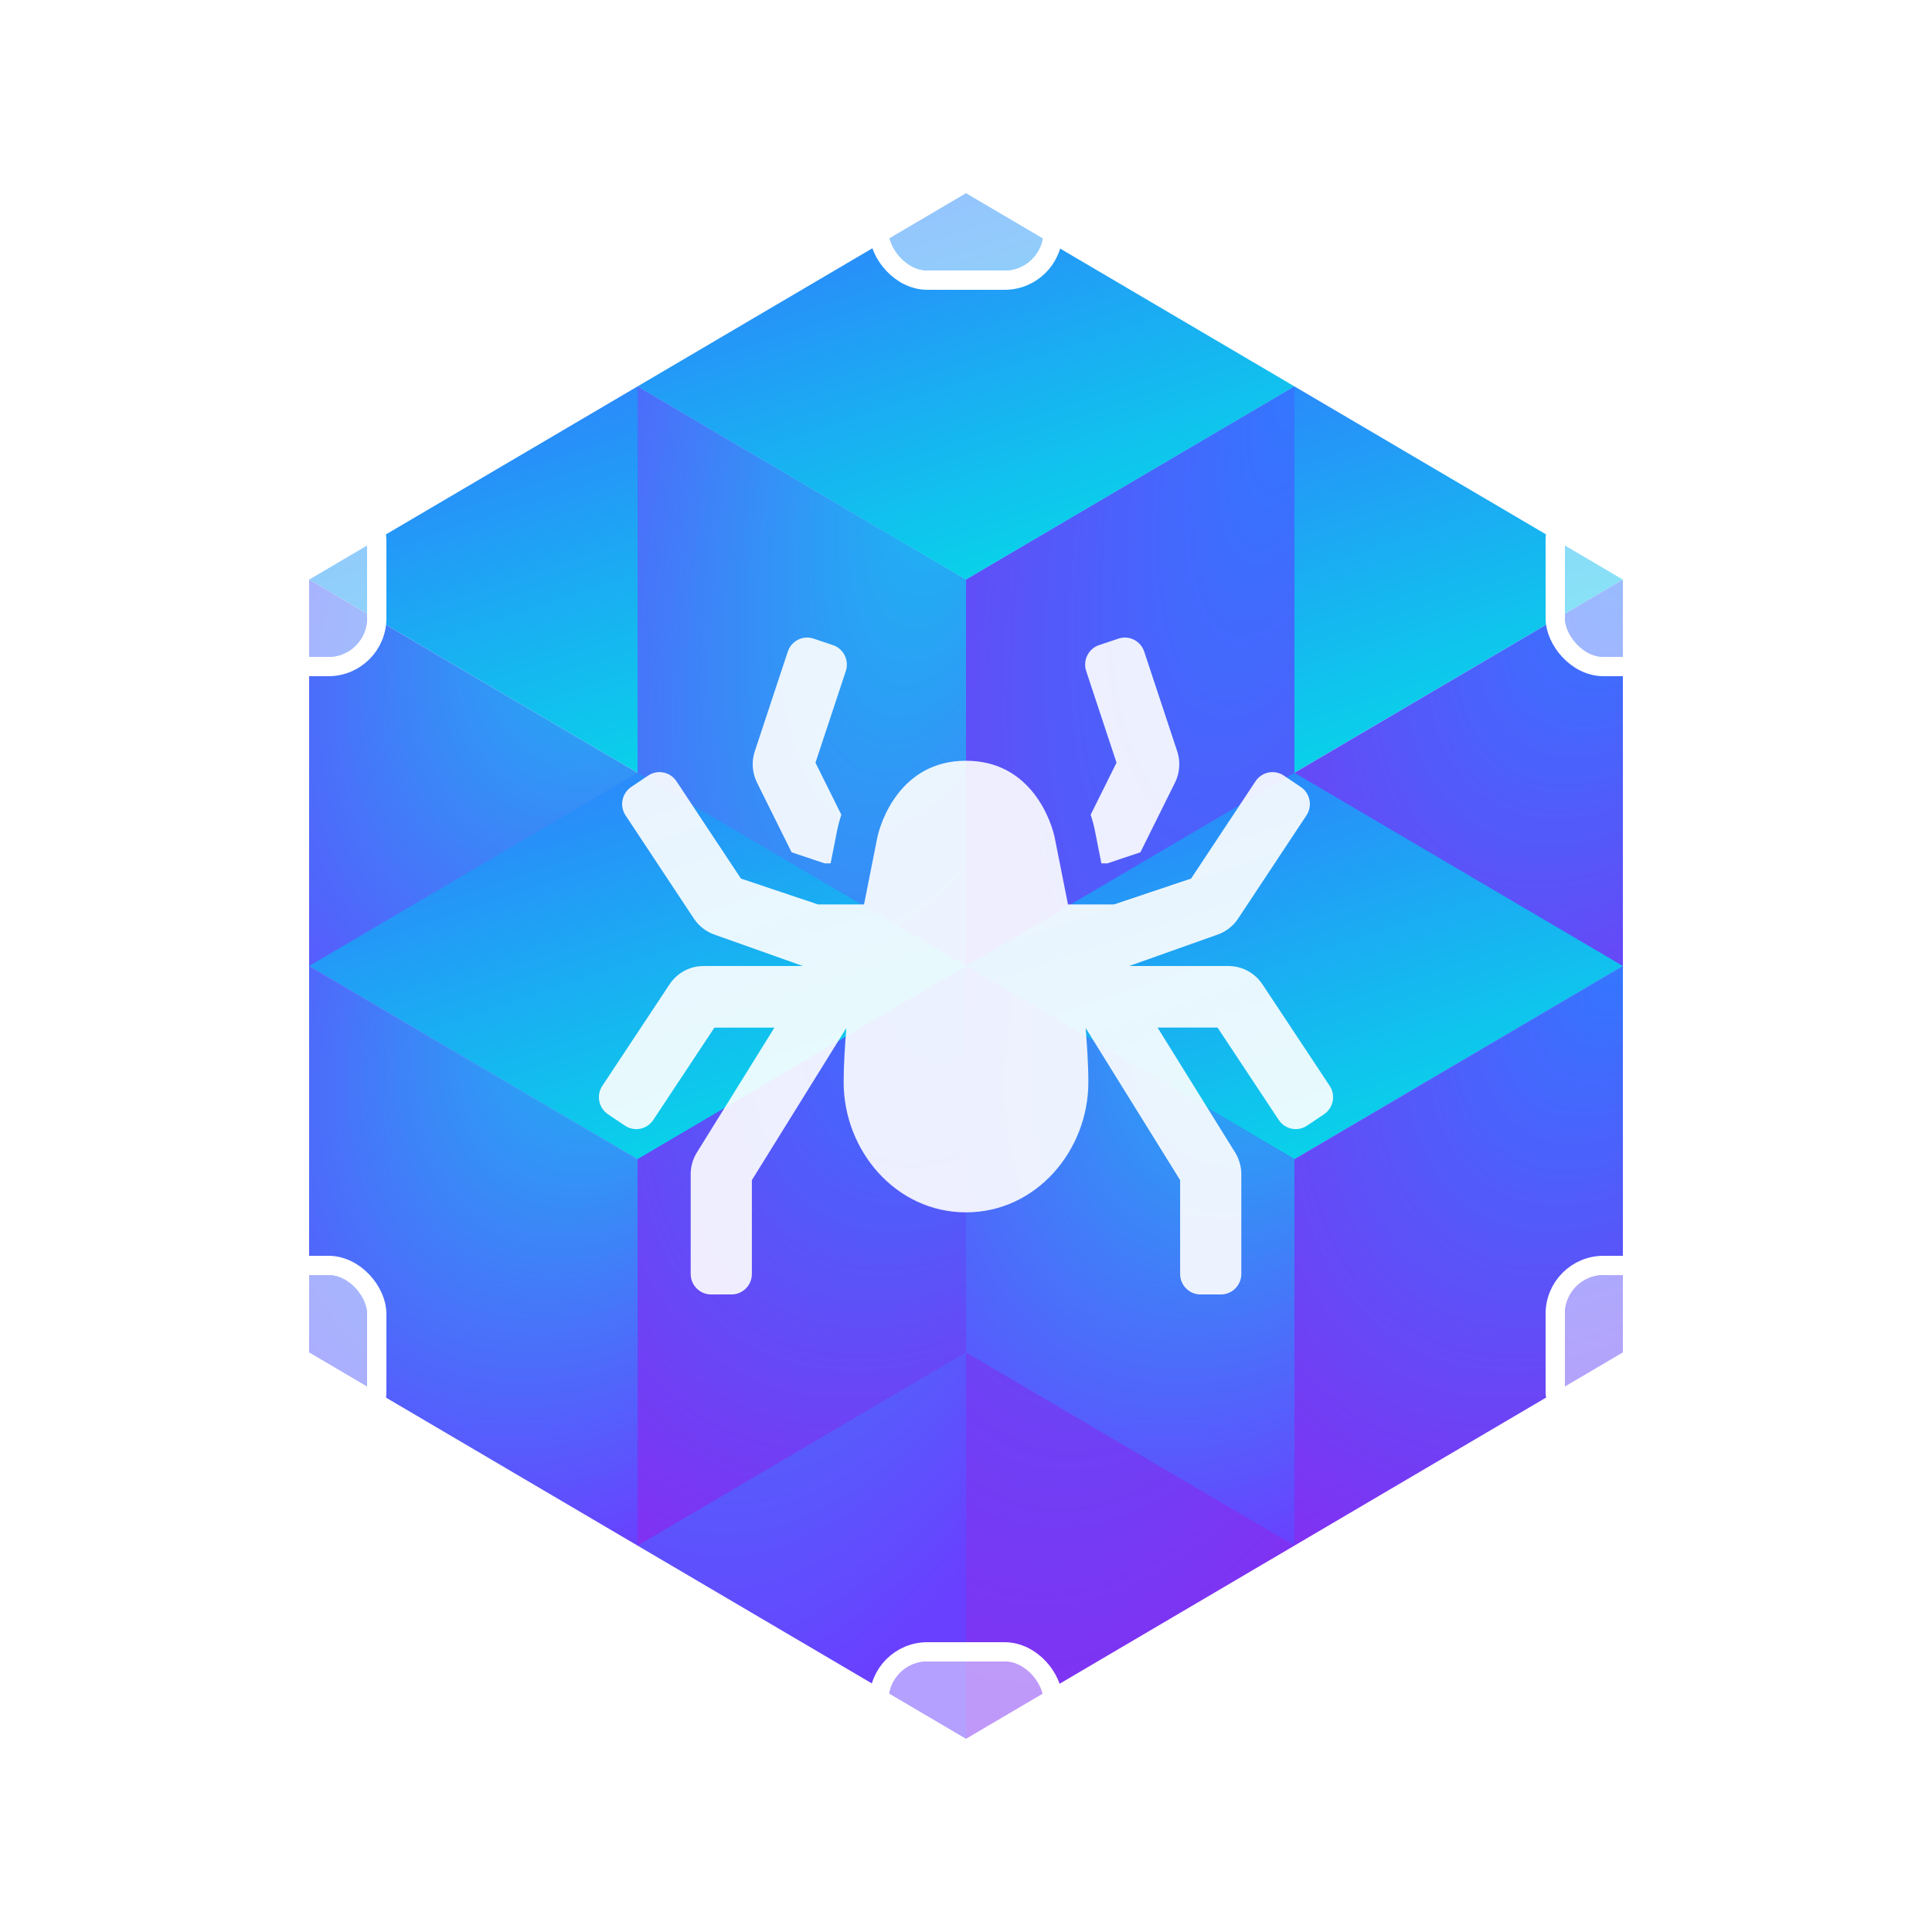 <svg width="100" height="100" viewBox="0 0 100 100" fill="none" xmlns="http://www.w3.org/2000/svg">
<path d="M84 30L67 20L50 30L67 40L84 30Z" fill="url(#paint0_linear)"/>
<path d="M84 30L84 50L67 60L67 40L84 30Z" fill="url(#paint1_radial)"/>
<path d="M67 40L67 60L50 50L50 30L67 40Z" fill="url(#paint2_radial)"/>
<path d="M50 30L33 20L16 30L33 40L50 30Z" fill="url(#paint3_linear)"/>
<path d="M50 30L50 50L33 60L33 40L50 30Z" fill="url(#paint4_radial)"/>
<path d="M33 40L33 60L16 50L16 30L33 40Z" fill="url(#paint5_radial)"/>
<path d="M67 20L50 10L33 20L50 30L67 20Z" fill="url(#paint6_linear)"/>
<path d="M67 20L67 80L50 90L50 30L67 20Z" fill="url(#paint7_radial)"/>
<path d="M50 30L50 90L33 80L33 20L50 30Z" fill="url(#paint8_radial)"/>
<path d="M84 50L67 40L50 50L67 60L84 50Z" fill="url(#paint9_linear)"/>
<path d="M84 50L84 70L67 80L67 60L84 50Z" fill="url(#paint10_radial)"/>
<path d="M67 60L67 80L50 70L50 50L67 60Z" fill="url(#paint11_radial)"/>
<path d="M50 50L33 40L16 50L33 60L50 50Z" fill="url(#paint12_linear)"/>
<path d="M50 50L50 70L33 80L33 60L50 50Z" fill="url(#paint13_radial)"/>
<path d="M33 60L33 80L16 70L16 50L33 60Z" fill="url(#paint14_radial)"/>
<g filter="url(#filter0_b)">
<rect x="11" y="26" width="8" height="8" rx="2" fill="white" fill-opacity="0.5"/>
<rect x="10.5" y="25.5" width="9" height="9" rx="2.5" stroke="white"/>
</g>
<g filter="url(#filter1_b)">
<rect x="11" y="66" width="8" height="8" rx="2" fill="white" fill-opacity="0.5"/>
<rect x="10.5" y="65.5" width="9" height="9" rx="2.5" stroke="white"/>
</g>
<g filter="url(#filter2_b)">
<rect x="81" y="26" width="8" height="8" rx="2" fill="white" fill-opacity="0.5"/>
<rect x="80.5" y="25.5" width="9" height="9" rx="2.5" stroke="white"/>
</g>
<g filter="url(#filter3_b)">
<rect x="81" y="66" width="8" height="8" rx="2" fill="white" fill-opacity="0.5"/>
<rect x="80.5" y="65.5" width="9" height="9" rx="2.5" stroke="white"/>
</g>
<g filter="url(#filter4_b)">
<rect x="46" y="86" width="8" height="8" rx="2" fill="white" fill-opacity="0.5"/>
<rect x="45.5" y="85.5" width="9" height="9" rx="2.5" stroke="white"/>
</g>
<g filter="url(#filter5_b)">
<rect x="46" y="6" width="8" height="8" rx="2" fill="white" fill-opacity="0.5"/>
<rect x="45.5" y="5.5" width="9" height="9" rx="2.5" stroke="white"/>
</g>
<g filter="url(#filter6_b)">
<path d="M40.973 44.114L42.684 44.688H42.992L43.336 42.953C43.384 42.716 43.455 42.45 43.548 42.171L42.209 39.476L43.779 34.735C43.964 34.179 43.665 33.577 43.112 33.391L42.111 33.055C41.558 32.869 40.96 33.17 40.776 33.727L39.068 38.886C38.891 39.42 38.932 40.004 39.182 40.508L40.973 44.114ZM68.823 56.202L65.343 50.947C65.15 50.657 64.889 50.418 64.582 50.253C64.276 50.088 63.934 50.001 63.586 50.001H58.444L62.996 48.384C63.441 48.234 63.825 47.939 64.085 47.546L67.621 42.206C67.944 41.718 67.813 41.058 67.328 40.733L66.45 40.143C65.965 39.818 65.309 39.95 64.986 40.438L61.651 45.474L57.659 46.813H55.278L54.594 43.37C54.449 42.641 53.448 39.376 50 39.376C46.552 39.376 45.551 42.641 45.406 43.37L44.722 46.813H42.341L38.35 45.474L35.014 40.438C34.69 39.95 34.035 39.818 33.55 40.143L32.672 40.733C32.187 41.058 32.056 41.718 32.379 42.206L35.915 47.546C36.175 47.939 36.559 48.234 37.004 48.384L41.556 50.001H36.414C36.066 50.001 35.724 50.087 35.417 50.252C35.111 50.417 34.85 50.656 34.657 50.947L31.177 56.202C30.854 56.69 30.985 57.35 31.47 57.675L32.348 58.265C32.833 58.59 33.489 58.458 33.812 57.97L36.979 53.189H40.084L36.071 59.652C35.861 59.99 35.75 60.38 35.75 60.778V65.938C35.75 66.525 36.222 67.001 36.806 67.001H37.861C38.444 67.001 38.917 66.525 38.917 65.938V61.083L43.804 53.212C43.737 54.145 43.667 55.079 43.667 56.015C43.667 59.539 46.356 62.751 50 62.751C53.644 62.751 56.333 59.539 56.333 56.015C56.333 55.079 56.262 54.145 56.196 53.212L61.083 61.083V65.938C61.083 66.525 61.556 67.001 62.139 67.001H63.194C63.778 67.001 64.25 66.525 64.25 65.938V60.778C64.25 60.379 64.138 59.989 63.929 59.651L59.916 53.188H63.021L66.188 57.969C66.511 58.457 67.167 58.59 67.651 58.264L68.53 57.675C69.015 57.349 69.146 56.69 68.823 56.202ZM57.791 39.476L56.452 42.171C56.545 42.45 56.616 42.716 56.664 42.953L57.008 44.688H57.316L59.027 44.114L60.818 40.508C60.942 40.258 61.016 39.986 61.035 39.708C61.055 39.43 61.02 39.15 60.932 38.886L59.224 33.727C59.04 33.17 58.442 32.869 57.889 33.055L56.888 33.391C56.335 33.577 56.036 34.179 56.221 34.735L57.791 39.476Z" fill="white" fill-opacity="0.9"/>
</g>
<defs>
<filter id="filter0_b" x="6" y="21" width="18" height="18" filterUnits="userSpaceOnUse" color-interpolation-filters="sRGB">
<feFlood flood-opacity="0" result="BackgroundImageFix"/>
<feGaussianBlur in="BackgroundImage" stdDeviation="2"/>
<feComposite in2="SourceAlpha" operator="in" result="effect1_backgroundBlur"/>
<feBlend mode="normal" in="SourceGraphic" in2="effect1_backgroundBlur" result="shape"/>
</filter>
<filter id="filter1_b" x="6" y="61" width="18" height="18" filterUnits="userSpaceOnUse" color-interpolation-filters="sRGB">
<feFlood flood-opacity="0" result="BackgroundImageFix"/>
<feGaussianBlur in="BackgroundImage" stdDeviation="2"/>
<feComposite in2="SourceAlpha" operator="in" result="effect1_backgroundBlur"/>
<feBlend mode="normal" in="SourceGraphic" in2="effect1_backgroundBlur" result="shape"/>
</filter>
<filter id="filter2_b" x="76" y="21" width="18" height="18" filterUnits="userSpaceOnUse" color-interpolation-filters="sRGB">
<feFlood flood-opacity="0" result="BackgroundImageFix"/>
<feGaussianBlur in="BackgroundImage" stdDeviation="2"/>
<feComposite in2="SourceAlpha" operator="in" result="effect1_backgroundBlur"/>
<feBlend mode="normal" in="SourceGraphic" in2="effect1_backgroundBlur" result="shape"/>
</filter>
<filter id="filter3_b" x="76" y="61" width="18" height="18" filterUnits="userSpaceOnUse" color-interpolation-filters="sRGB">
<feFlood flood-opacity="0" result="BackgroundImageFix"/>
<feGaussianBlur in="BackgroundImage" stdDeviation="2"/>
<feComposite in2="SourceAlpha" operator="in" result="effect1_backgroundBlur"/>
<feBlend mode="normal" in="SourceGraphic" in2="effect1_backgroundBlur" result="shape"/>
</filter>
<filter id="filter4_b" x="41" y="81" width="18" height="18" filterUnits="userSpaceOnUse" color-interpolation-filters="sRGB">
<feFlood flood-opacity="0" result="BackgroundImageFix"/>
<feGaussianBlur in="BackgroundImage" stdDeviation="2"/>
<feComposite in2="SourceAlpha" operator="in" result="effect1_backgroundBlur"/>
<feBlend mode="normal" in="SourceGraphic" in2="effect1_backgroundBlur" result="shape"/>
</filter>
<filter id="filter5_b" x="41" y="1" width="18" height="18" filterUnits="userSpaceOnUse" color-interpolation-filters="sRGB">
<feFlood flood-opacity="0" result="BackgroundImageFix"/>
<feGaussianBlur in="BackgroundImage" stdDeviation="2"/>
<feComposite in2="SourceAlpha" operator="in" result="effect1_backgroundBlur"/>
<feBlend mode="normal" in="SourceGraphic" in2="effect1_backgroundBlur" result="shape"/>
</filter>
<filter id="filter6_b" x="27" y="29" width="46" height="42.001" filterUnits="userSpaceOnUse" color-interpolation-filters="sRGB">
<feFlood flood-opacity="0" result="BackgroundImageFix"/>
<feGaussianBlur in="BackgroundImage" stdDeviation="2"/>
<feComposite in2="SourceAlpha" operator="in" result="effect1_backgroundBlur"/>
<feBlend mode="normal" in="SourceGraphic" in2="effect1_backgroundBlur" result="shape"/>
</filter>
<linearGradient id="paint0_linear" x1="84" y1="40" x2="74.68" y2="11.834" gradientUnits="userSpaceOnUse">
<stop stop-color="#00E5E5"/>
<stop offset="1" stop-color="#3377FF"/>
</linearGradient>
<radialGradient id="paint1_radial" cx="0" cy="0" r="1" gradientUnits="userSpaceOnUse" gradientTransform="translate(84 30) rotate(119.539) scale(34.482 23.11)">
<stop stop-color="#3377FF"/>
<stop offset="1" stop-color="#8130F2"/>
</radialGradient>
<radialGradient id="paint2_radial" cx="0" cy="0" r="1" gradientUnits="userSpaceOnUse" gradientTransform="translate(67 30) rotate(119.539) scale(34.482 23.11)">
<stop stop-color="#18BCF2"/>
<stop offset="1" stop-color="#6940FF"/>
</radialGradient>
<linearGradient id="paint3_linear" x1="50" y1="40" x2="40.68" y2="11.834" gradientUnits="userSpaceOnUse">
<stop stop-color="#00E5E5"/>
<stop offset="1" stop-color="#3377FF"/>
</linearGradient>
<radialGradient id="paint4_radial" cx="0" cy="0" r="1" gradientUnits="userSpaceOnUse" gradientTransform="translate(50 30) rotate(119.539) scale(34.482 23.11)">
<stop stop-color="#3377FF"/>
<stop offset="1" stop-color="#8130F2"/>
</radialGradient>
<radialGradient id="paint5_radial" cx="0" cy="0" r="1" gradientUnits="userSpaceOnUse" gradientTransform="translate(33 30) rotate(119.539) scale(34.482 23.11)">
<stop stop-color="#18BCF2"/>
<stop offset="1" stop-color="#6940FF"/>
</radialGradient>
<linearGradient id="paint6_linear" x1="67" y1="30" x2="57.68" y2="1.834" gradientUnits="userSpaceOnUse">
<stop stop-color="#00E5E5"/>
<stop offset="1" stop-color="#3377FF"/>
</linearGradient>
<radialGradient id="paint7_radial" cx="0" cy="0" r="1" gradientUnits="userSpaceOnUse" gradientTransform="translate(67 20) rotate(103.65) scale(72.035 25.812)">
<stop stop-color="#3377FF"/>
<stop offset="1" stop-color="#8130F2"/>
</radialGradient>
<radialGradient id="paint8_radial" cx="0" cy="0" r="1" gradientUnits="userSpaceOnUse" gradientTransform="translate(50 20) rotate(103.65) scale(72.035 25.812)">
<stop stop-color="#18BCF2"/>
<stop offset="1" stop-color="#6940FF"/>
</radialGradient>
<linearGradient id="paint9_linear" x1="84" y1="60" x2="74.68" y2="31.834" gradientUnits="userSpaceOnUse">
<stop stop-color="#00E5E5"/>
<stop offset="1" stop-color="#3377FF"/>
</linearGradient>
<radialGradient id="paint10_radial" cx="0" cy="0" r="1" gradientUnits="userSpaceOnUse" gradientTransform="translate(84 50) rotate(119.539) scale(34.482 23.11)">
<stop stop-color="#3377FF"/>
<stop offset="1" stop-color="#8130F2"/>
</radialGradient>
<radialGradient id="paint11_radial" cx="0" cy="0" r="1" gradientUnits="userSpaceOnUse" gradientTransform="translate(67 50) rotate(119.539) scale(34.482 23.11)">
<stop stop-color="#18BCF2"/>
<stop offset="1" stop-color="#6940FF"/>
</radialGradient>
<linearGradient id="paint12_linear" x1="50" y1="60" x2="40.68" y2="31.834" gradientUnits="userSpaceOnUse">
<stop stop-color="#00E5E5"/>
<stop offset="1" stop-color="#3377FF"/>
</linearGradient>
<radialGradient id="paint13_radial" cx="0" cy="0" r="1" gradientUnits="userSpaceOnUse" gradientTransform="translate(50 50) rotate(119.539) scale(34.482 23.11)">
<stop stop-color="#3377FF"/>
<stop offset="1" stop-color="#8130F2"/>
</radialGradient>
<radialGradient id="paint14_radial" cx="0" cy="0" r="1" gradientUnits="userSpaceOnUse" gradientTransform="translate(33 50) rotate(119.539) scale(34.482 23.11)">
<stop stop-color="#18BCF2"/>
<stop offset="1" stop-color="#6940FF"/>
</radialGradient>
</defs>
</svg>
